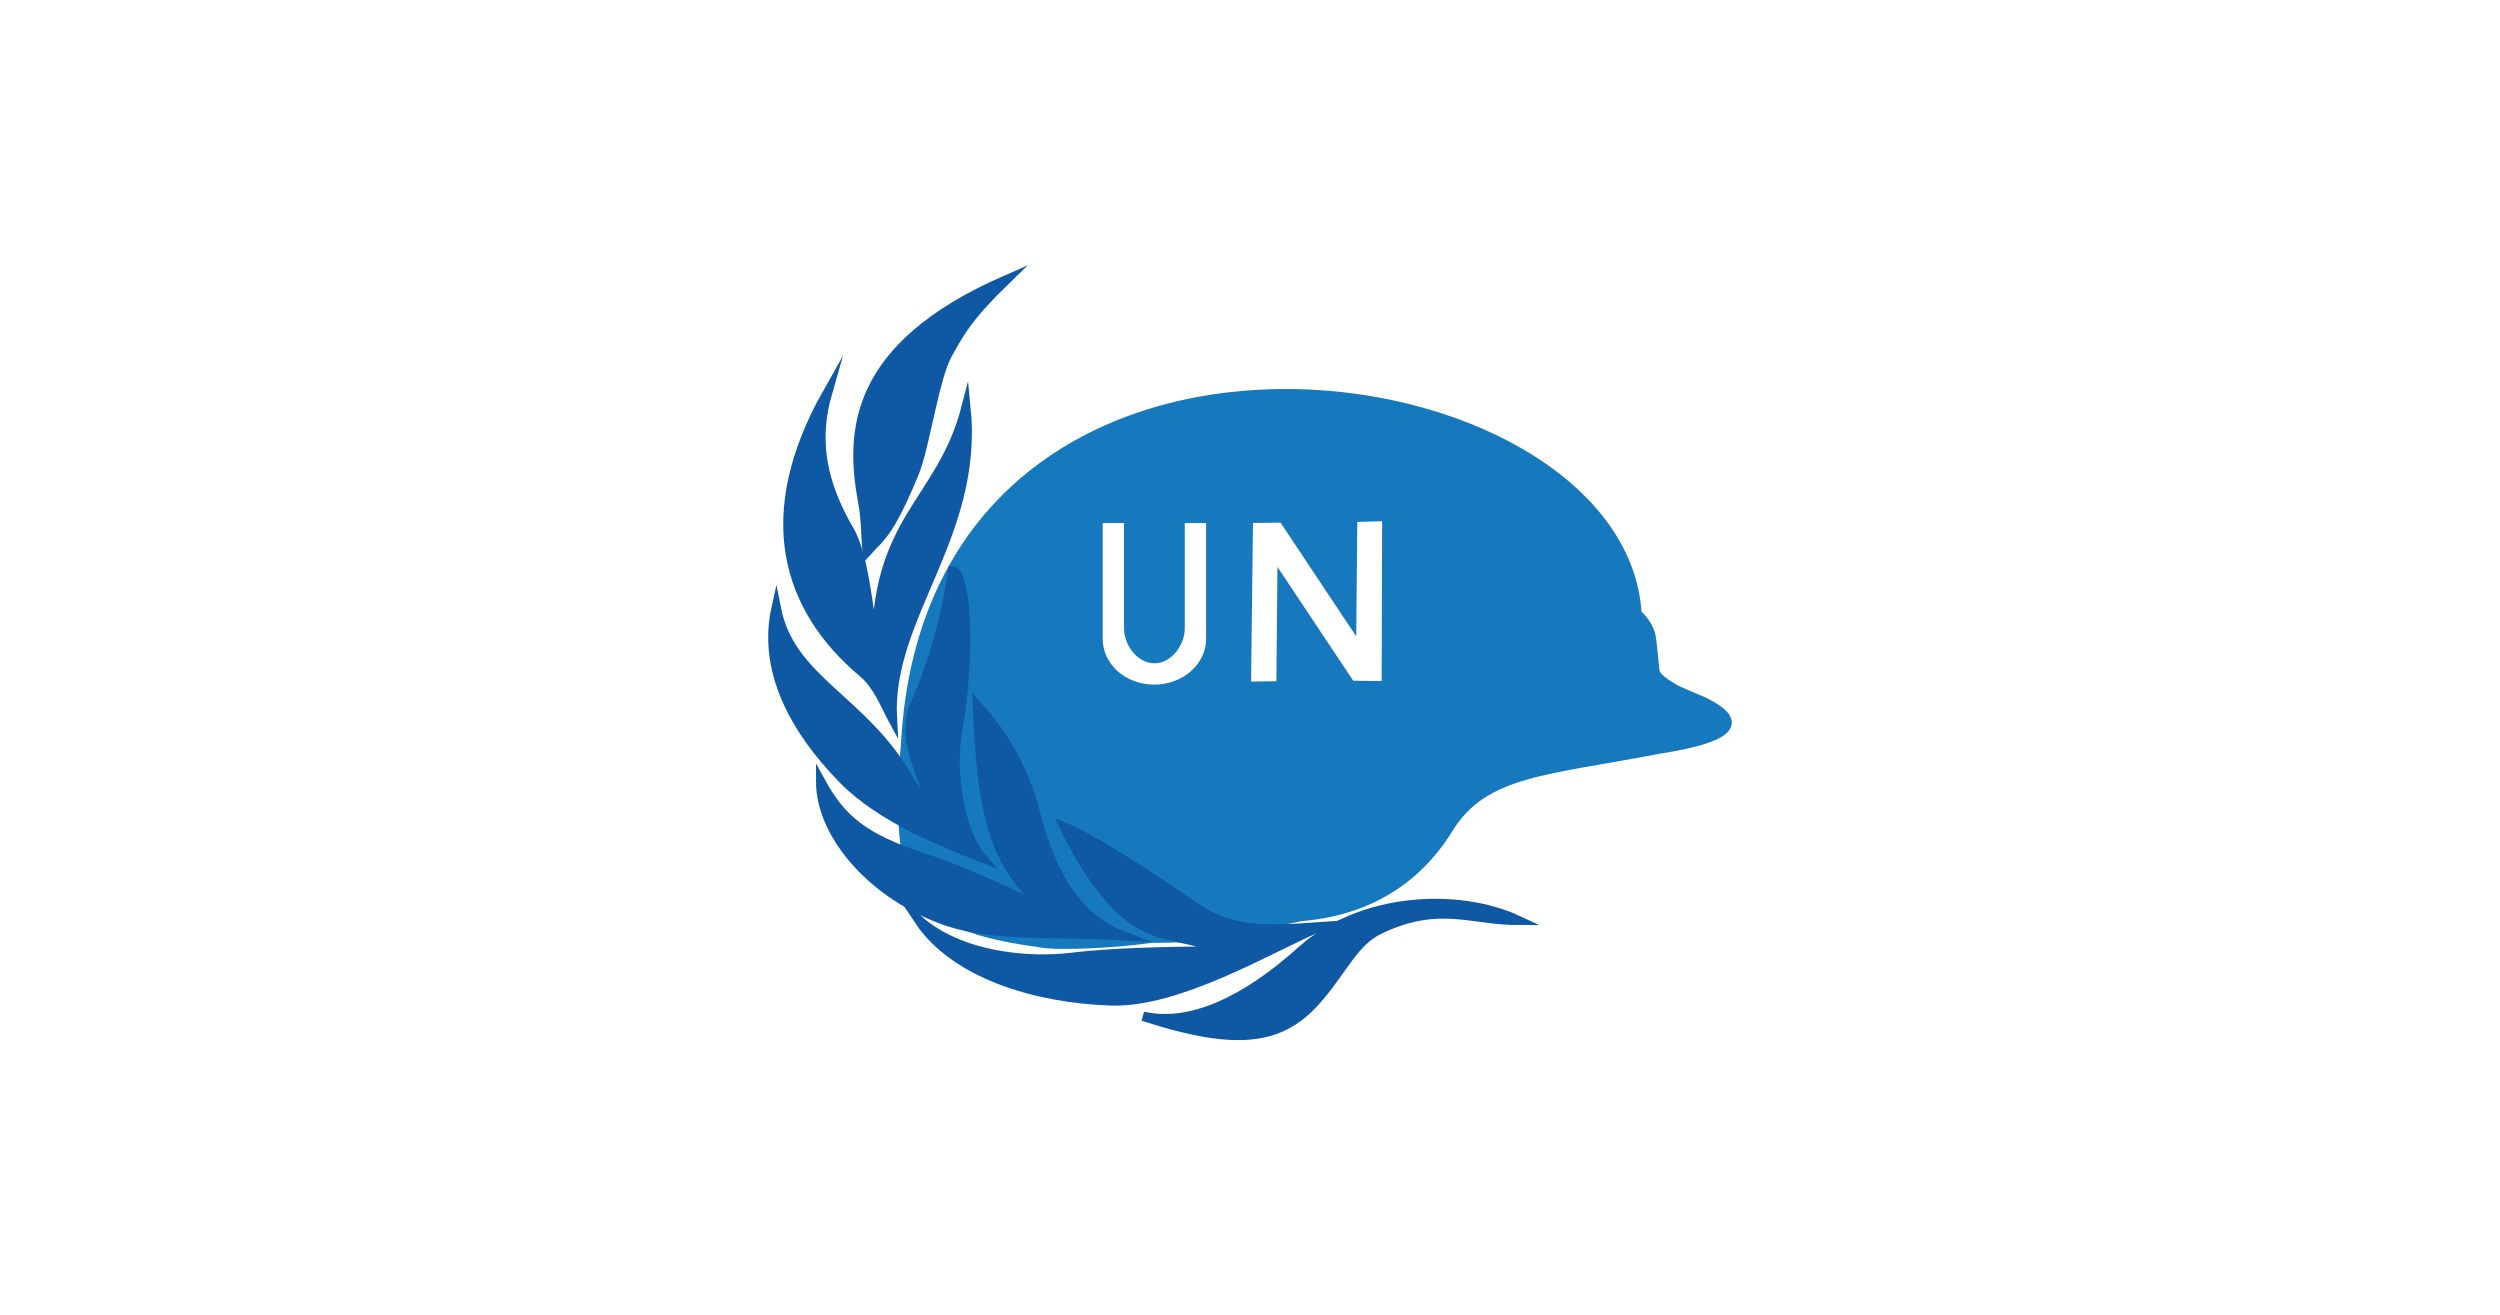 <svg width="268" height="141" viewBox="0 0 268 141" fill="none" xmlns="http://www.w3.org/2000/svg">
<rect width="268" height="141" fill="white"/>
<path d="M182.908 75.373C182.484 75.108 179.94 74.155 179.303 73.732C178.561 73.255 177.501 72.673 177.395 71.879C177.289 71.085 177.13 68.702 176.918 67.908C176.653 67.114 176.123 66.372 175.487 65.79V65.843C173.897 37.465 100.058 26.611 97.089 79.609C95.817 95.757 98.043 99.198 111.454 101.051C113.468 101.475 120.253 101.051 123.434 100.574C132.339 100.574 133.505 99.41 139.495 98.245C147.87 97.557 152.694 93.109 155.344 88.715C159.161 82.626 165.893 82.626 177.872 80.297C184.392 79.291 187.626 77.755 182.908 75.373ZM129.795 68.49C129.795 71.455 127.091 73.891 123.752 73.891C120.412 73.891 117.709 71.508 117.709 68.49V55.572H120.995V67.378C120.995 68.861 122.215 70.608 123.752 70.608C125.289 70.608 126.508 68.861 126.508 67.378V55.572H129.795V68.49ZM148.612 73.52L144.796 73.467L137.428 62.402L137.322 73.52L133.611 73.573L133.823 55.572L137.534 55.519L144.902 66.584L145.008 55.466L148.665 55.36L148.612 73.52Z" fill="#1779BD" stroke="#1779BD" stroke-miterlimit="10"/>
<path d="M162.765 98.669C157.729 98.669 154.231 96.604 147.923 99.622C145.219 100.892 144.053 103.751 141.456 106.822C137.692 111.322 133.187 112.434 122.532 108.94C127.674 110.105 133.611 107.246 139.601 101.845C145.961 96.18 156.298 95.651 162.765 98.669Z" fill="#0F58A4" stroke="#0F58A4" stroke-miterlimit="10"/>
<path d="M107.85 30C103.769 33.971 103.027 35.4 101.596 37.942C100.164 40.483 99.157 47.948 97.991 50.754C95.288 57.266 94.387 57.531 92.955 59.119C92.796 57.584 92.849 55.625 92.478 53.772C91.153 46.466 91.259 37.253 107.85 30Z" fill="#0F58A4" stroke="#0F58A4" stroke-miterlimit="10"/>
<path d="M93.962 70.025C93.75 55.572 100.906 53.93 103.557 43.712C104.935 57.478 95.076 66.108 95.659 77.014C94.916 75.638 94.068 73.414 92.531 72.143C84.156 65.102 81.347 55.095 88.715 42.071C87.283 47.048 87.972 51.601 91.1 56.948C92.902 60.125 93.22 67.484 93.962 70.025Z" fill="#0F58A4" stroke="#0F58A4" stroke-miterlimit="10"/>
<path d="M99.952 86.544C99.051 85.75 98.203 84.797 97.567 83.738C92.584 74.897 84.739 73.044 83.202 65.155C81.717 71.826 85.11 78.179 90.411 83.579C94.545 87.762 101.224 90.356 105.253 91.945C102.867 89.139 101.913 82.785 102.602 78.656C104.299 68.861 103.344 61.184 102.125 61.184C101.436 66.161 100.058 71.032 98.044 75.638C96.665 78.92 98.468 82.15 99.952 86.544Z" fill="#0F58A4" stroke="#0F58A4" stroke-miterlimit="10"/>
<path d="M112.674 97.769C106.419 93.11 105.253 87.074 104.776 75.638C107.797 78.921 109.971 82.945 111.031 87.286C112.568 93.057 114.953 98.192 120.36 100.31C112.197 99.834 106.154 100.575 100.694 98.457C92.955 95.439 87.973 89.139 87.973 83.792C90.146 87.762 92.531 89.88 99.157 91.998C103.08 93.269 108.593 95.863 112.674 97.769Z" fill="#0F58A4" stroke="#0F58A4" stroke-miterlimit="10"/>
<path d="M98.52 98.669C102.337 104.387 110.977 107.034 119.14 107.299C126.349 107.51 135.944 101.739 141.456 99.357C134.725 99.833 131.756 99.78 127.781 97.027C122.745 93.533 116.967 89.827 114.105 88.662C115.801 92.315 118.663 96.71 121.526 98.669C124.653 100.786 127.834 100.363 131.332 101.951C124.6 101.951 118.61 102.163 114.794 102.639C110.394 103.169 103.079 102.639 98.52 98.669Z" fill="#0F58A4" stroke="#0F58A4" stroke-miterlimit="10"/>
</svg>
